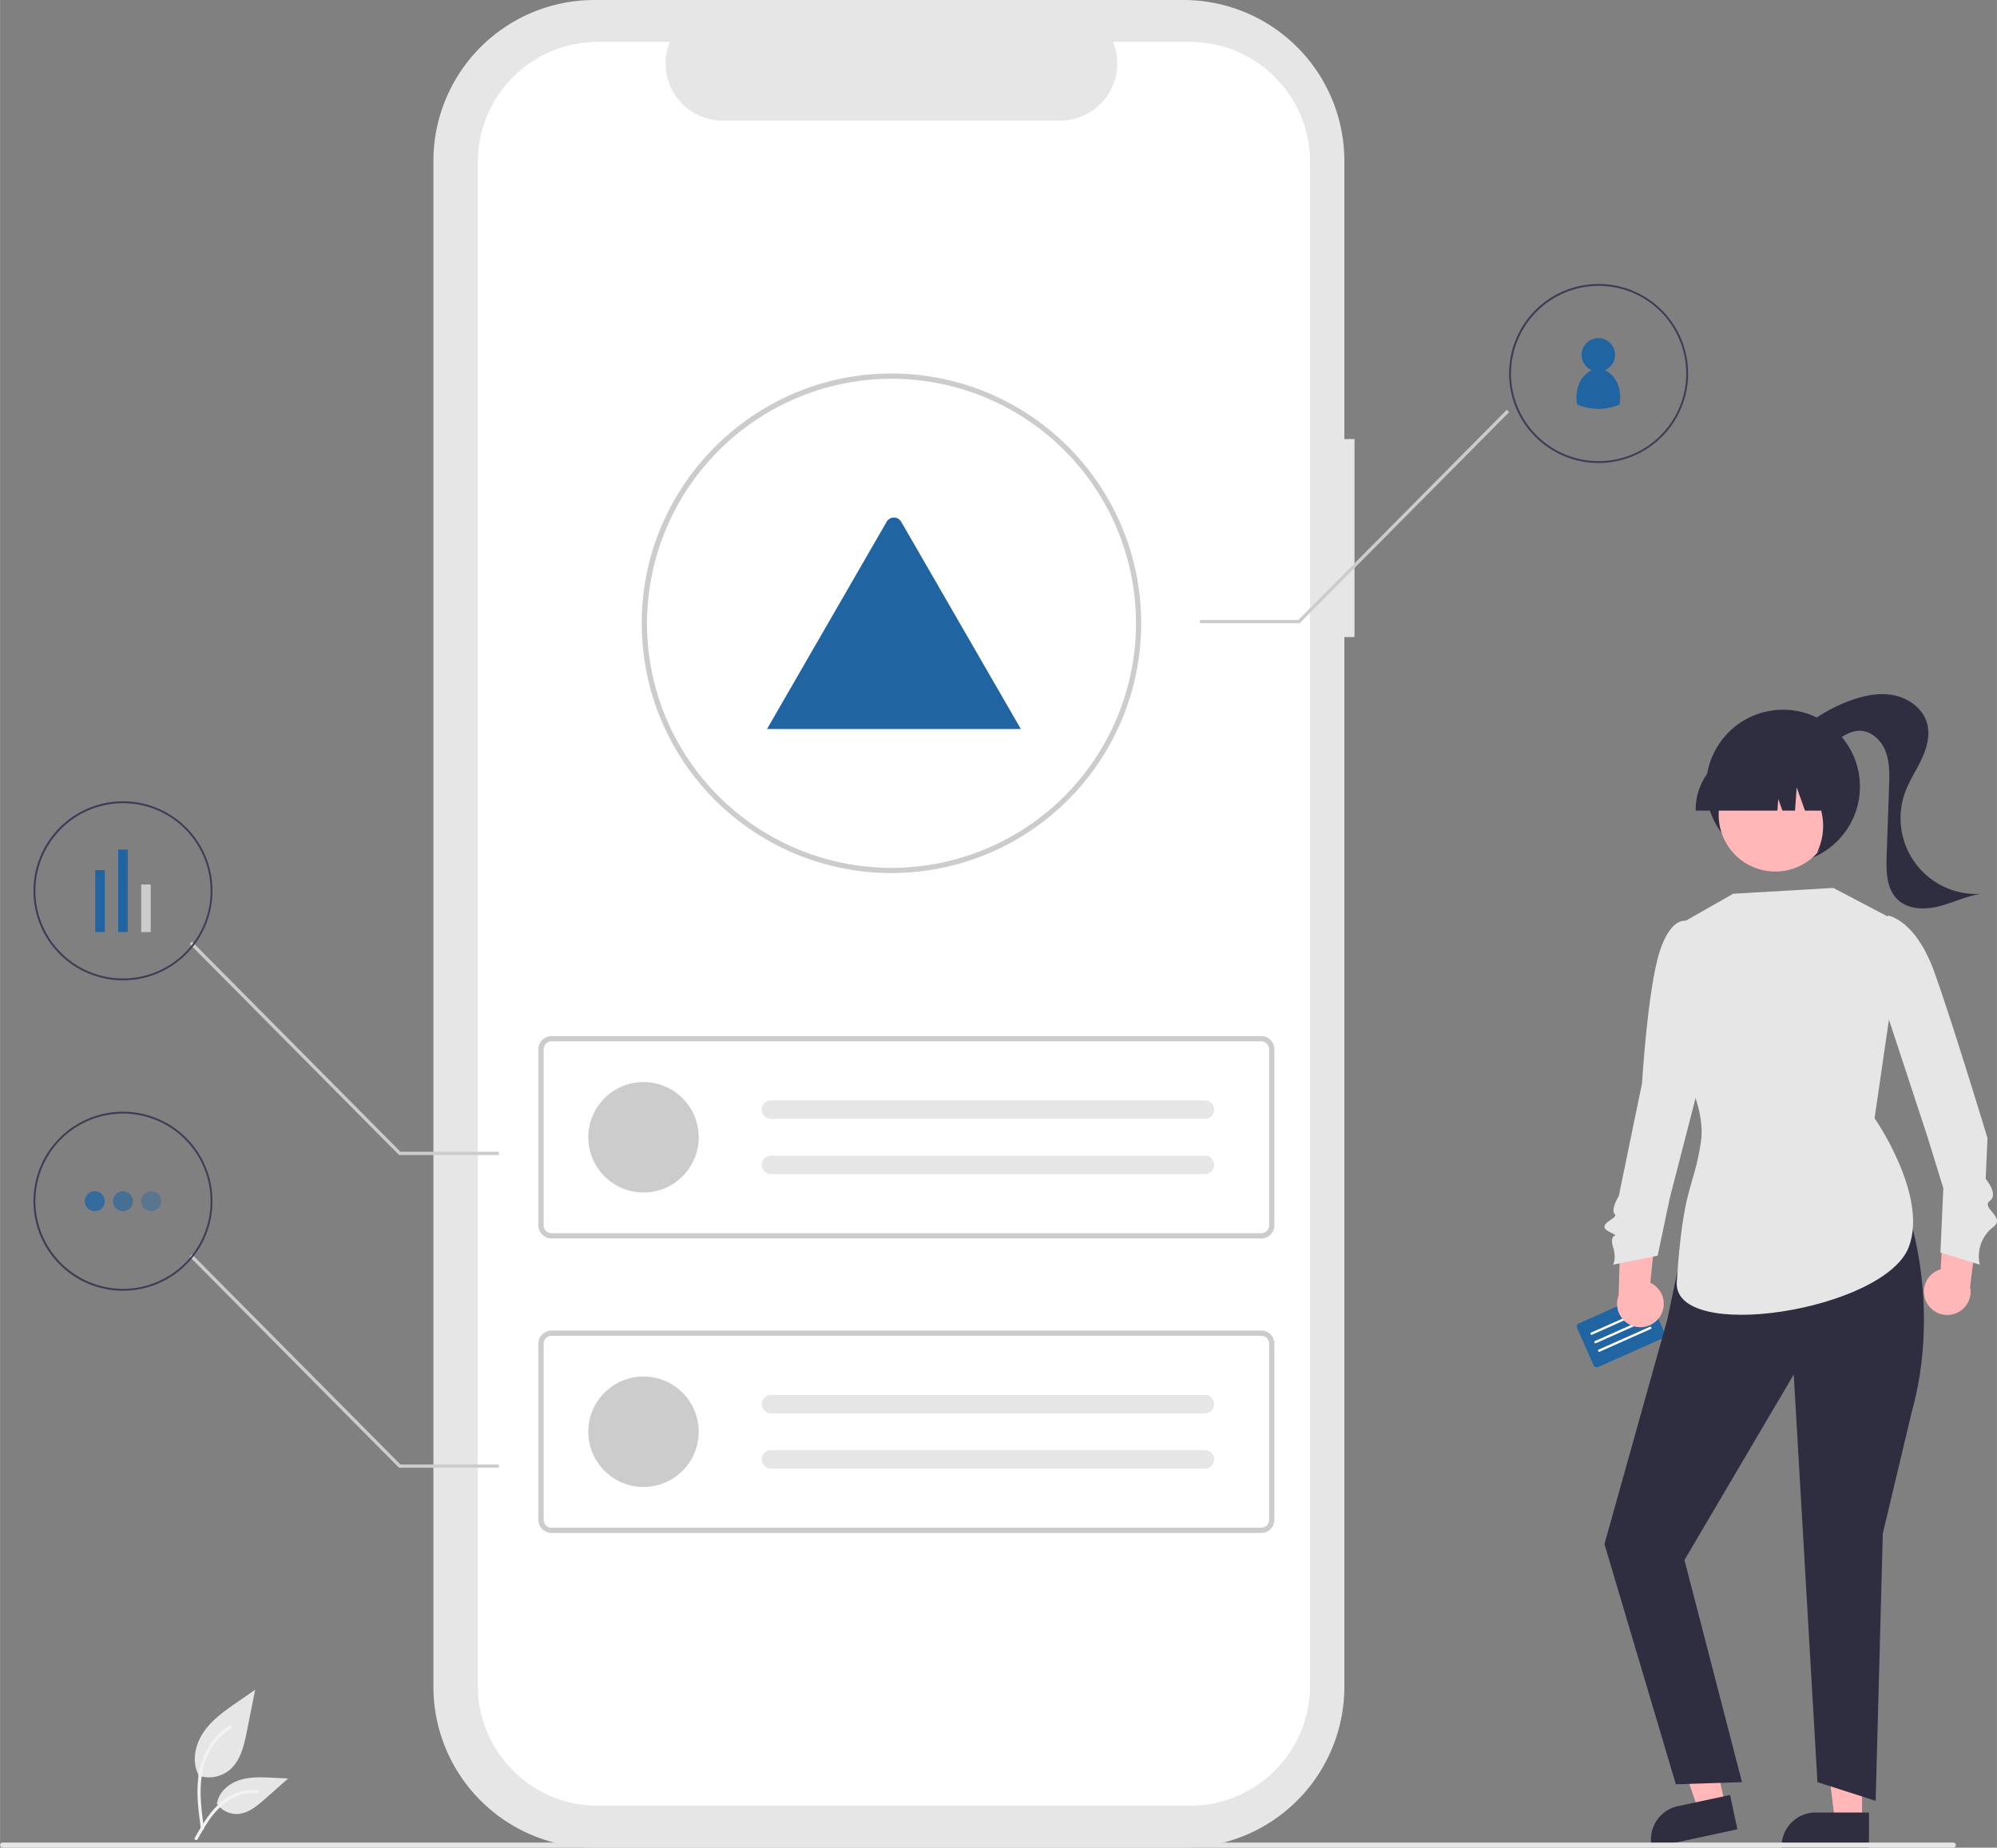<?xml version="1.0" encoding="UTF-8"?>
<!DOCTYPE svg PUBLIC '-//W3C//DTD SVG 1.0//EN'
          'http://www.w3.org/TR/2001/REC-SVG-20010904/DTD/svg10.dtd'>
<svg height="728" viewBox="0 0 786.714 727.778" width="787" xmlns="http://www.w3.org/2000/svg" xmlns:xlink="http://www.w3.org/1999/xlink"
><rect x="0" y="0" width="786.714" height="727.778" fill="#808080" stroke="none"/><g data-name="Group 89" transform="translate(-247.83 -75.611)"
  ><path d="M939.7,235.558h-4V126.013a63.4,63.4,0,0,0-63.4-63.4H640.213a63.4,63.4,0,0,0-63.4,63.4V726.987a63.4,63.4,0,0,0,63.4,63.4H872.3a63.4,63.4,0,0,0,63.4-63.4V313.534h4Z" data-name="Path 1321" fill="#e6e6e6" transform="translate(-158.255 13)"
    /><path d="M874.858,79.106H844.563A22.495,22.495,0,0,1,823.735,110.1H690.776a22.495,22.495,0,0,1-20.827-30.991h-28.3a47.348,47.348,0,0,0-47.348,47.348V726.546a47.348,47.348,0,0,0,47.348,47.348h233.2a47.348,47.348,0,0,0,47.348-47.348h0V126.454a47.348,47.348,0,0,0-47.348-47.348Z" data-name="Path 1322" fill="#fff" transform="translate(-158.255 13)"
    /><path d="M902.962,550.43H623.343a5.184,5.184,0,0,1-5.178-5.178V475.891a5.184,5.184,0,0,1,5.178-5.178H902.962a5.184,5.184,0,0,1,5.178,5.178v69.362A5.184,5.184,0,0,1,902.962,550.43ZM623.343,472.784a3.11,3.11,0,0,0-3.107,3.107v69.362a3.11,3.11,0,0,0,3.107,3.107H902.962a3.11,3.11,0,0,0,3.107-3.107V475.891a3.11,3.11,0,0,0-3.107-3.107Z" data-name="Path 39" fill="#ccc" transform="translate(-158.255 13)"
    /><circle cx="21.748" cy="21.748" data-name="Ellipse 5" fill="#ccc" r="21.748" transform="translate(479.586 501.822)"
    /><path d="M709.817,496.073a3.625,3.625,0,1,0,0,7.249H880.7a3.625,3.625,0,1,0,.119-7.249h-171Z" data-name="Path 40" fill="#e6e6e6" transform="translate(-158.255 13)"
    /><path d="M709.817,517.821a3.625,3.625,0,1,0,0,7.25H880.7a3.625,3.625,0,1,0,.119-7.249h-171Z" data-name="Path 41" fill="#e6e6e6" transform="translate(-158.255 13)"
    /><path d="M902.962,666.42H623.343a5.184,5.184,0,0,1-5.178-5.178V591.881a5.184,5.184,0,0,1,5.178-5.178H902.962a5.184,5.184,0,0,1,5.178,5.178v69.362a5.184,5.184,0,0,1-5.178,5.177ZM623.343,588.774a3.11,3.11,0,0,0-3.107,3.107v69.362a3.11,3.11,0,0,0,3.107,3.107H902.962a3.11,3.11,0,0,0,3.107-3.107V591.881a3.11,3.11,0,0,0-3.107-3.107Z" data-name="Path 42" fill="#ccc" transform="translate(-158.255 13)"
    /><circle cx="21.748" cy="21.748" data-name="Ellipse 6" fill="#ccc" r="21.748" transform="translate(479.586 617.813)"
    /><path d="M709.817,612.063a3.625,3.625,0,1,0,0,7.25H880.7a3.625,3.625,0,1,0,.119-7.249h-171Z" data-name="Path 43" fill="#e6e6e6" transform="translate(-158.255 13)"
    /><path d="M709.817,633.811a3.625,3.625,0,1,0,0,7.25H880.7a3.625,3.625,0,1,0,.119-7.249h-171Z" data-name="Path 44" fill="#e6e6e6" transform="translate(-158.255 13)"
    /><path d="M757.268,406.495a98.343,98.343,0,0,1-98.384-98.3v-.082c0-.206,0-.423.012-.629.3-53.879,44.432-97.756,98.372-97.756a98.384,98.384,0,1,1,.011,196.768h-.011Zm0-194.7a96.519,96.519,0,0,0-96.3,95.749c-.011.22-.011.4-.011.564a96.325,96.325,0,1,0,96.325-96.313Z" data-name="Path 45" fill="#ccc" transform="translate(-158.255 13)"
    /><path d="M678.036,584.1H578.423a2.029,2.029,0,0,1-.372-.03l47.112-81.6a3.3,3.3,0,0,1,5.742,0l31.618,54.763,1.515,2.62Z" data-name="Path 711" fill="#2164a2" transform="translate(-28.044 -221.332)"
    /><path d="M395.632,593.142a14.257,14.257,0,0,1-.289,2.868,21.322,21.322,0,0,1-16.65,0,14.262,14.262,0,0,1-.289-2.868c0-5.006,2.549-9.237,6.06-10.651a6.587,6.587,0,1,1,5.107,0C393.083,583.905,395.632,588.136,395.632,593.142Z" data-name="Path 1265" fill="#2164a2" transform="translate(490.489 -361.041)"
    /><path d="M517.266,138.016l82.121,82.769h38.77v1.3H598.844l-.191-.193-82.312-82.963Z" data-name="Path 1362" fill="#ccc" transform="translate(-193.821 308.484)"
    /><path d="M694.141,280.24a35.242,35.242,0,0,1-35.257-35.228v-.029c0-.074,0-.152,0-.225a35.257,35.257,0,1,1,35.257,35.482h0Zm0-69.773a34.589,34.589,0,0,0-34.51,34.313c0,.079,0,.143,0,.2a34.519,34.519,0,1,0,34.519-34.515Z" data-name="Path 45" fill="#3f3d56" transform="translate(-397.884 181.512)"
    /><path d="M517.266,138.016l82.121,82.769h38.77v1.3H598.844l-.191-.193-82.312-82.962Z" data-name="Path 1363" fill="#ccc" transform="translate(-193.821 431.666)"
    /><path d="M694.141,209.726a35.242,35.242,0,0,0-35.257,35.228v.029c0,.074,0,.152,0,.225a35.257,35.257,0,1,0,35.257-35.482h0Zm0,69.773a34.589,34.589,0,0,1-34.51-34.313c0-.079,0-.143,0-.2A34.519,34.519,0,1,1,694.146,279.5Z" data-name="Path 45" fill="#3f3d56" transform="translate(-397.884 303.775)"
    /><path d="M0 0H18.746V3.758H0z" data-name="Rectangle 31" fill="#ccc" transform="translate(307.185 423.994) rotate(90)"
    /><path d="M0 0H32.493V3.758H0z" data-name="Rectangle 32" fill="#2164a2" transform="translate(298.138 410.25) rotate(90)"
    /><path d="M0 0H24.397V3.758H0z" data-name="Rectangle 38" fill="#2164a2" transform="translate(289.091 418.346) rotate(90)"
    /><circle cx="3.936" cy="3.936" data-name="Ellipse 193" fill="#2164a2" opacity=".8" r="3.936" transform="translate(281.209 544.822)"
    /><circle cx="3.936" cy="3.936" data-name="Ellipse 194" fill="#2164a2" opacity=".4" r="3.936" transform="translate(303.437 544.822)"
    /><g data-name="Group 86"
    ><path d="M406.822,411.073a1.377,1.377,0,0,0-1.375,1.375v16.046a1.377,1.377,0,0,0,1.375,1.375h27.966a1.377,1.377,0,0,0,1.375-1.375V412.448a1.377,1.377,0,0,0-1.375-1.375Z" data-name="Path 1341" fill="#2164a2" transform="matrix(0.914, -0.407, 0.407, 0.914, 329.877, 386.67) translate(0.7 0.389)"
      /><path d="M435.439,422.174H413.432a.458.458,0,1,1,0-.917h22.006a.458.458,0,0,1,0,.917Z" data-name="Path 1342" fill="#fff" transform="matrix(0.914, -0.407, 0.407, 0.914, 329.877, 386.67) translate(-2.93 -4.523)"
      /><path d="M435.439,429.259H413.432a.458.458,0,1,1,0-.917h22.006a.458.458,0,1,1,0,.917Z" data-name="Path 1343" fill="#fff" transform="matrix(0.914, -0.407, 0.407, 0.914, 329.877, 386.67) translate(-2.93 -7.94)"
      /><path d="M435.439,436.343H413.433a.458.458,0,1,1,0-.917h22.006a.458.458,0,0,1,0,.917Z" data-name="Path 1344" fill="#fff" transform="matrix(0.914, -0.407, 0.407, 0.914, 329.877, 386.67) translate(-2.93 -11.357)"
    /></g
    ><circle cx="3.936" cy="3.936" data-name="Ellipse 195" fill="#2164a2" opacity=".6" r="3.936" transform="translate(292.323 544.822)"
    /><g data-name="Group 85" transform="translate(295.67 125.32)"
    ><path d="M295.905,535.2a9.138,9.138,0,0,1,5.678-12.81l1.757-32.425L316.9,500l-3.748,29.253a9.187,9.187,0,0,1-17.251,5.944Z" data-name="Path 1375" fill="#ffb7b7" transform="translate(415.135 -72.141)"
      /><path d="M436.142,541.231a9.138,9.138,0,0,0-3.636-13.532l3.263-32.308-14.949,7.827-.807,29.481a9.187,9.187,0,0,0,16.129,8.532Z" data-name="Path 1376" fill="#ffb7b7" transform="translate(169.818 -72.141)"
      /><path d="M225.135,591.715h-10.68l-5.082-41.2h15.764Z" data-name="Path 1377" fill="#ffb7b7" transform="translate(460.604 76)"
      /><path d="M372.985,736.368H351.95a13.405,13.405,0,0,0-13.4,13.4v.436h34.439Z" data-name="Path 1378" fill="#2f2e41" transform="translate(315.479 -72.141)"
      /><path d="M287.364,585.3l-10.444,2.238-13.6-39.219,15.414-3.3Z" data-name="Path 1379" fill="#ffb7b7" transform="translate(344.431 76)"
      /><path d="M421.548,729.46l-20.568,4.407h0a13.405,13.405,0,0,0-10.3,15.916l.091.426,33.675-7.215Z" data-name="Path 1380" fill="#2f2e41" transform="translate(212.181 -72.141)"
      /><path d="M437.648,504.094s11.363,35.119.235,74.833L426.556,626.5l-2.811,105.263L400.808,724.4l-9.345-160.557L348.422,636.9l22.654,87.5-26.052.849-28.132-94.627,24.734-88.3,4.531-21.521Z" data-name="Path 1381" fill="#2f2e41" transform="translate(267.349 -72.141)"
      /><path d="M330.288,387.463l22.814-13,39.468-2.281,27.377,14.373L408.821,462.88s21.22,30.454,13.483,50.745c-9.549,25.044-93.046,38.109-91.413,13.668,2.577-38.57,6.558-35.91,9.476-54.824,3.2-20.753-19.206-47.363-19.206-47.363Z" data-name="Path 1382" fill="#e6e6e6" transform="translate(281.846 -72.141)"
      /><path d="M288.136,394.079l2.543-11.022s10.849,1.4,18.368,22.405,20.884,65.272,20.884,65.272l-.7,16.083s5.151,5.951,1.6,8.669,6.419,6.4,1.369,10.266a14.493,14.493,0,0,0-5.293,14.829l-15.514-4.791,1.141-25.324-6.146-19.962-16.426-49.963Z" data-name="Path 1383" fill="#e6e6e6" transform="translate(405.216 -72.141)"
      /><path d="M442.4,395.958l-3.456-10.689s-6.364-2.6-11.062,12.072-6.928,51.815-6.928,51.815l-9.126,44.27s-3.41,5.638-1.6,7.254-7.963,3.888-2.281,6.882-.49-.645,1.633,6.181c1.394,4.483-.036,6.839-.036,6.839l17.567-3.534,4.791-22.693,10.867-42.191Z" data-name="Path 1384" fill="#e6e6e6" transform="translate(178.091 -72.141)"
      /><circle cx="30.298" cy="30.298" data-name="Ellipse 254" fill="#2f2e41" r="30.298" transform="translate(624.298 229.844)"
      /><path d="M294.261,313.427a63.528,63.528,0,0,1,23.113-14.946c5.587-2.07,11.668-3.349,17.509-2.173s11.365,5.216,12.995,10.947c1.332,4.686-.043,9.732-2.111,14.144s-4.829,8.5-6.5,13.078A29.85,29.85,0,0,0,369.3,374.505c-5.739.77-11.03,3.467-16.639,4.9s-12.231,1.338-16.4-2.681c-4.411-4.252-4.5-11.166-4.286-17.289l.951-27.306c.162-4.642.3-9.432-1.374-13.765s-5.652-8.126-10.3-8.087c-3.52.03-6.636,2.162-9.458,4.265s-5.811,4.347-9.317,4.659-7.509-2.282-7.247-5.792Z" data-name="Path 1385" fill="#2f2e41" transform="translate(363.447 -72.141)"
      /><circle cx="22.302" cy="22.302" data-name="Ellipse 255" fill="#ffb7b7" r="22.302" transform="translate(642.678 301.545) rotate(-118.663)"
      /><path d="M354.16,341.731h32.2l.33-4.624,1.651,4.624H393.3l.654-9.164,3.273,9.164h9.6v-.454a24.09,24.09,0,0,0-24.063-24.063h-4.54a24.09,24.09,0,0,0-24.063,24.063Z" data-name="Path 1386" fill="#2f2e41" transform="translate(266.023 -72.141)"
      /><path d="M357.5,358.351l11.76-11.773,1.983-26.061H345.282l.643.642C354.867,330.089,364.52,343.194,357.5,358.351Z" data-name="Path 1387" fill="#2f2e41" transform="translate(310.486 -72.141)"
    /></g
    ><path d="M1006.459,659.044H237.982a1,1,0,1,1,0-2h768.477a1,1,0,1,1,0,2Z" data-name="Path 944" fill="#e6e6e6" transform="translate(10.882 144.346)"
    /><g data-name="Group 58"
    ><path d="M264.378,626.53a12.8,12.8,0,0,0,12.364-2.178c4.33-3.635,5.688-9.623,6.793-15.168l3.268-16.4-6.841,4.711c-4.92,3.388-9.95,6.884-13.356,11.79s-4.893,11.6-2.156,16.914" data-name="Path 438" fill="#e6e6e6" transform="translate(324.445 741.219) translate(-262.92 -592.784)"
      /><path d="M266.983,697.106c-.861-6.273-1.747-12.627-1.143-18.967a29.832,29.832,0,0,1,5.752-15.64,26.018,26.018,0,0,1,6.675-6.049c.668-.421,1.282.637.617,1.056a24.735,24.735,0,0,0-9.784,11.805c-2.13,5.418-2.472,11.324-2.105,17.079.222,3.48.692,6.938,1.167,10.391a.634.634,0,0,1-.427.752.615.615,0,0,1-.752-.427Z" data-name="Path 439" fill="#f2f2f2" transform="translate(324.445 741.219) translate(-264.469 -642.364)"
      /><path d="M289.28,708.161a9.425,9.425,0,0,0,8.212,4.238c4.157-.2,7.623-3.1,10.743-5.853l9.228-8.147-6.107-.292c-4.392-.21-8.9-.406-13.08.948s-8.041,4.614-8.806,8.944" data-name="Path 442" fill="#e6e6e6" transform="translate(324.445 741.219) translate(-280.568 -663.484)"
      /><path d="M262.845,737.661c4.145-7.335,8.953-15.486,17.544-18.092a19.578,19.578,0,0,1,7.379-.762c.783.068.588,1.275-.194,1.208a18.188,18.188,0,0,0-11.776,3.116,30.61,30.61,0,0,0-8.094,8.735c-1.34,2.041-2.541,4.169-3.742,6.294C263.579,738.839,262.457,738.349,262.845,737.661Z" data-name="Path 443" fill="#f2f2f2" transform="translate(324.445 741.219) translate(-262.765 -679.313)"
    /></g
    ><path d="M694.141,280.24a35.242,35.242,0,0,1-35.257-35.228v-.029c0-.074,0-.152,0-.225a35.257,35.257,0,1,1,35.257,35.482h0Zm0-69.773a34.589,34.589,0,0,0-34.51,34.313c0,.079,0,.143,0,.2a34.519,34.519,0,1,0,34.519-34.515Z" data-name="Path 45" fill="#3f3d56" transform="translate(183.469 -22.258)"
    /><path d="M637.231,138.016l-82.121,82.769h-38.77v1.3h39.313l.191-.193,82.312-82.962Z" data-name="Path 1414" fill="#ccc" transform="translate(204.196 99.023)"
  /></g
></svg
>
